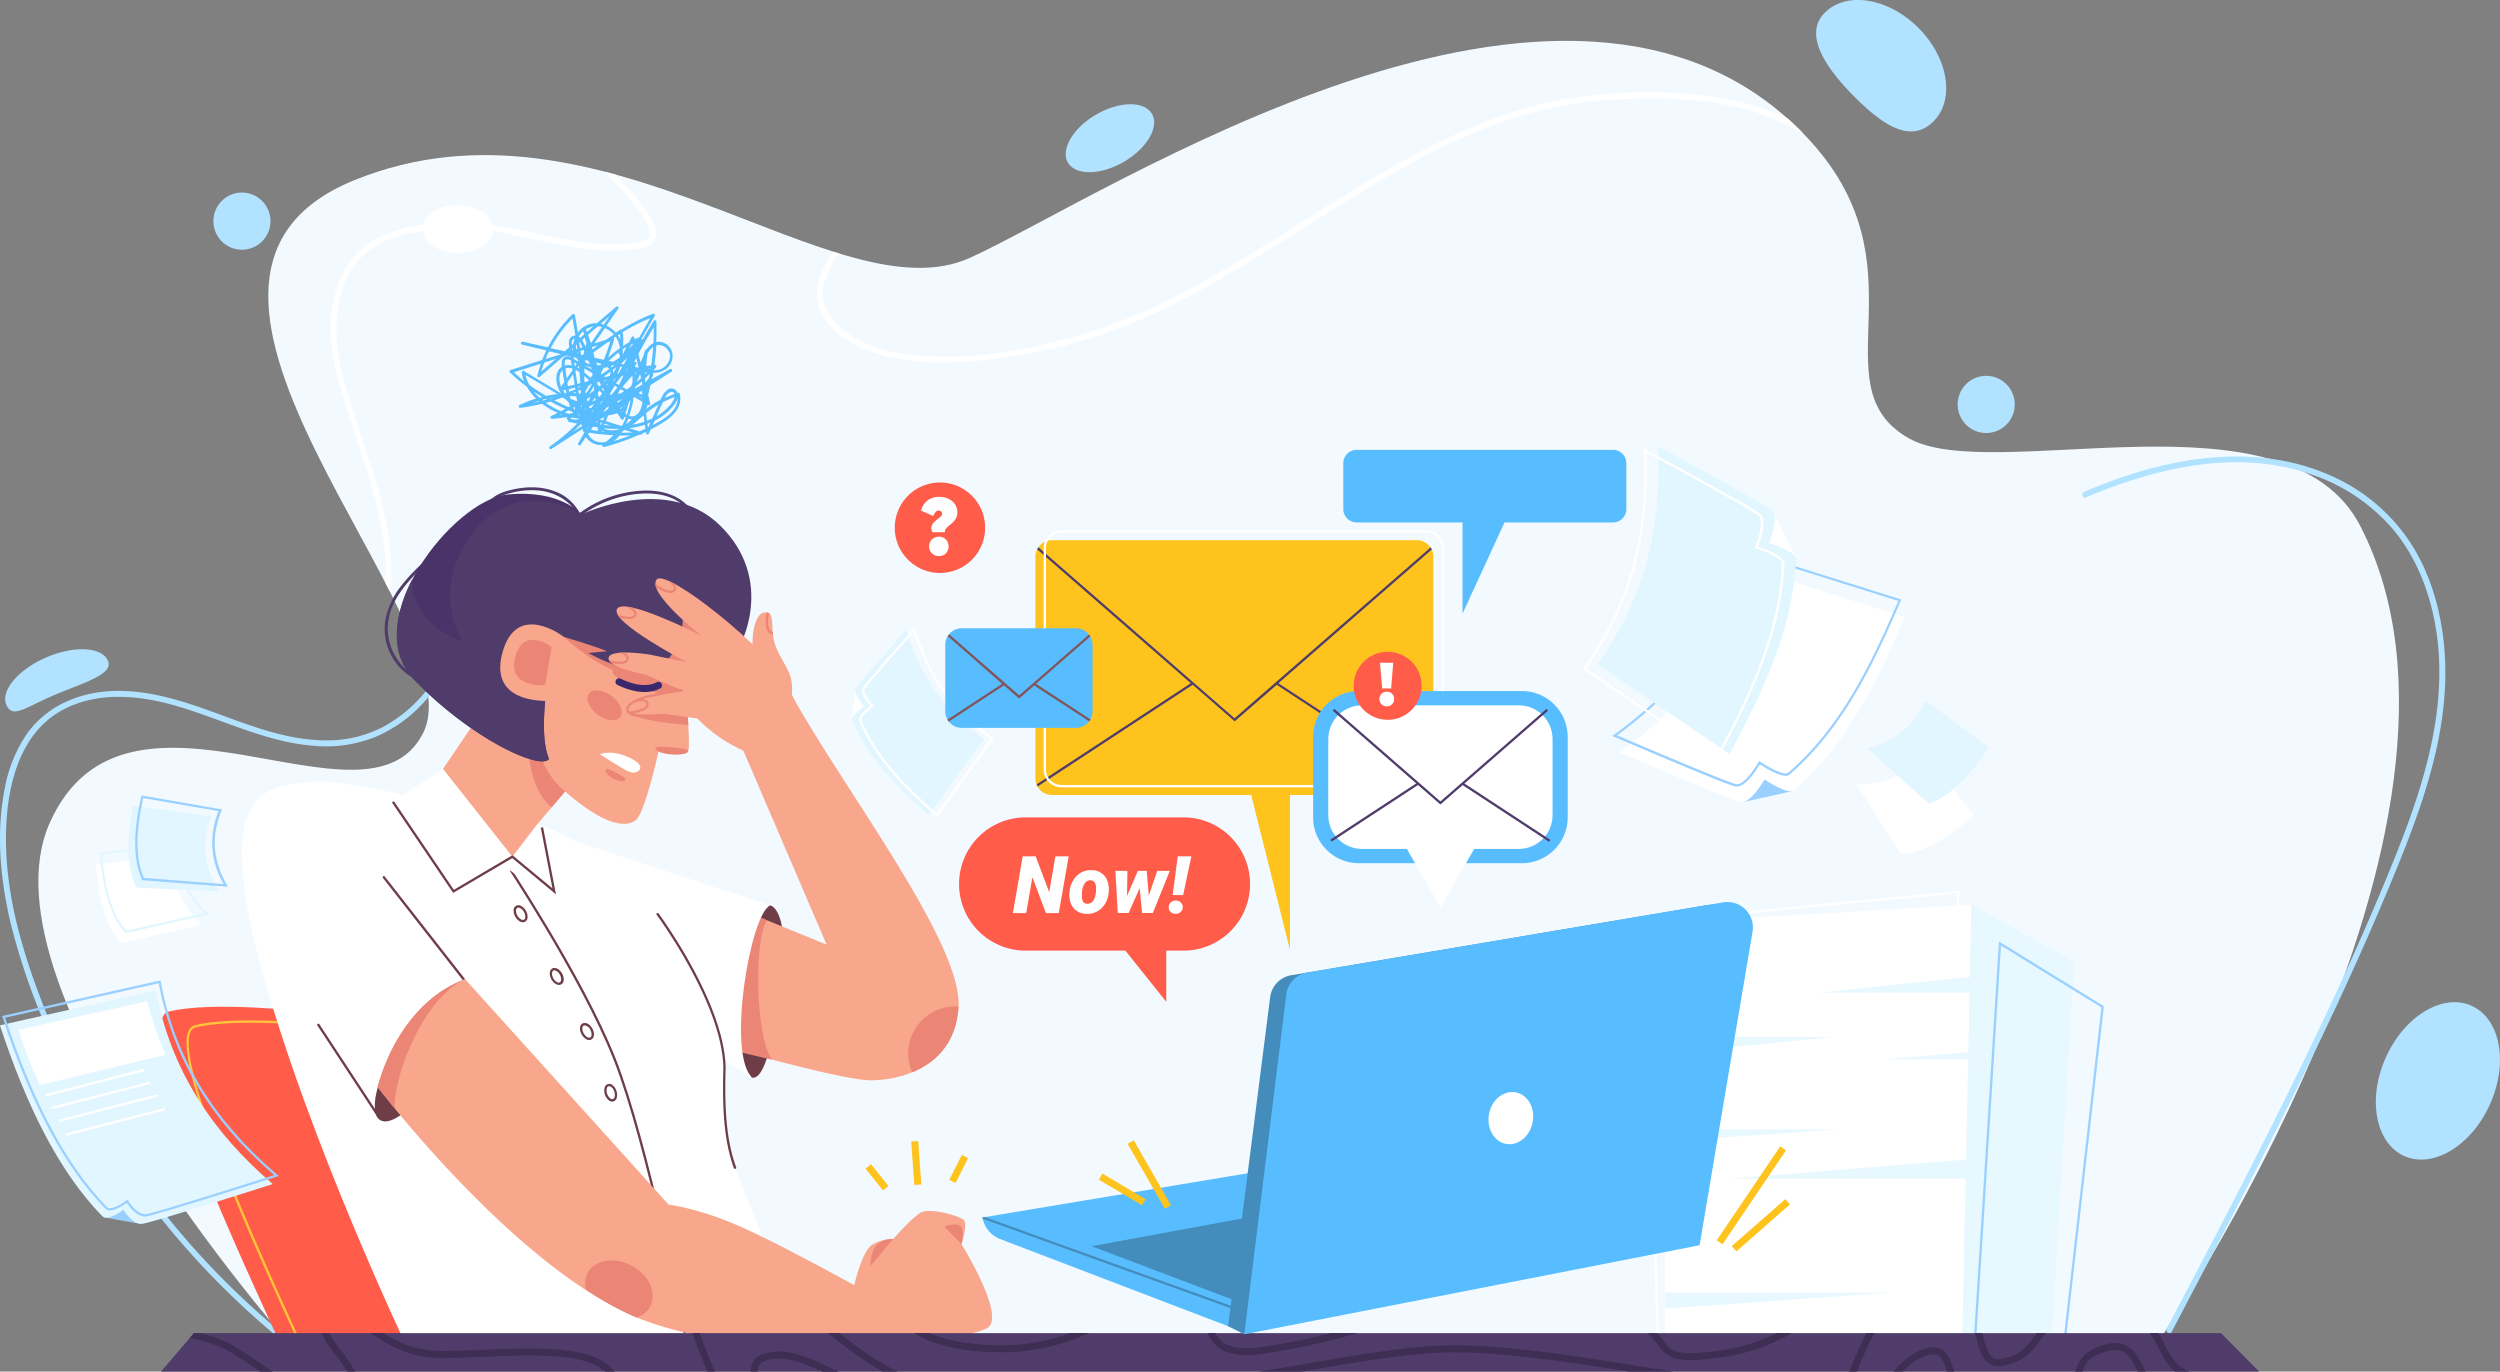<svg width="658" height="361" fill="none" xmlns="http://www.w3.org/2000/svg"><rect width="100%" height="100%" fill="#808080" stroke="none"/><g clip-path="url(#a)"><path d="M80.245 358.388S-7.08 261.523 13.136 216.482c20.216-45.041 83.389 5.593 98.193-23.471C126.134 163.947 27.959 73.93 93.27 47.422c65.312-26.507 126.678 36.494 162.076 20.416 35.398-16.078 157.144-97.16 219.653-32.304 32.909 34.15 2.922 65.771 27.304 79.772 21.94 12.617 99.65-14.213 118.925 23.139 40.745 78.96-53.945 215.864-53.945 215.864l-487.038 4.079Z" fill="#F3FAFF"/><path d="M571.652 350.413c10.472-19.927 20.944-39.863 30.946-59.993 9.901-19.982 19.359-40.195 27.812-60.823 7.881-19.161 15.081-39.688 12.767-60.722-.996-9.119-3.687-18.173-8.684-25.926a48.128 48.128 0 0 0-20.28-17.417c-18.501-8.592-39.426-5.879-58.075.923a166.134 166.134 0 0 0-7.54 2.972c-.922.388-.507 1.846.405 1.496 18.437-7.781 39.316-12.784 58.896-6.203a48.652 48.652 0 0 1 22.271 14.989c5.798 7.079 9.218 15.875 10.804 24.837 3.604 20.379-2.544 40.731-10.002 59.522-8.103 20.398-17.358 40.352-27.01 60.058-9.651 19.705-19.791 39.134-29.987 58.553a1662.64 1662.64 0 0 0-3.687 7.024c-.461.923.922 1.661 1.337.784l.027-.074Z" fill="#B1E2FF"/><path d="M438.209 242.851v108.033h78.254l2.424-112.759-80.678 4.726Z" fill="#fff"/><path d="M436.024 354.281v-.332l-2.682-111.615h.285l82.08-7.9v.36l-3.605 111.882h-.267l-75.811 7.605Zm-2.065-111.384 2.673 110.701 74.853-7.467 3.577-110.996-81.103 7.762Z" fill="#fff"/><path d="m540.117 350.801 5.761-97.705-26.991-14.971-2.314 112.759 23.544-.083Z" fill="#E8F8FF"/><path d="m523.45 256.594-44.902 4.698h46.184l-1.282-4.698ZM438.209 277.342l44.312-4.411h-44.312v4.411ZM438.209 300.453l45.354-3.212h-45.354v3.212ZM438.209 344.433l59.255-4.2h-59.255v4.2ZM523.625 276.419l-27.627 2.409h28.411l-.784-2.409ZM518.38 305.114l-63.117 5.15h64.915l-1.798-5.15Z" fill="#E8F8FF"/><path d="m543.417 355.499-.608-.073 10.278-90.267-26.41-16.281-6.647 105.274-.617-.037 6.71-106.307 27.618 17.028-.018.194-10.306 90.469Z" fill="#9AD0FF"/><path d="m225.073 181.806-.802 7.559 5.854-2.262-5.052-5.297Z" fill="#fff"/><path d="M238.504 165.746s-12.546 14.131-13.302 15.487c-.756 1.357 2.176 4.615 2.176 4.615s-3.522 2.695-3.07 3.803c3.789 9.174 10.518 16.456 20.16 24.966l14.565-20.222c-10.435-6.959-16.851-16.816-20.529-28.649Z" fill="#E2F6FF"/><path d="m246.635 215.051-.258-.231c-9.329-8.232-16.344-15.69-20.234-25.077-.471-1.126 1.843-3.119 2.903-3.959-.728-.849-2.765-3.415-2-4.735.765-1.32 12.832-14.961 13.348-15.534l.36-.406.165.517c3.927 12.636 10.611 21.958 20.428 28.483l.267.185-14.979 20.757Zm-6.14-48.714c-4.424 4.975-12.343 14.001-12.905 15.017-.48.849 1.06 3.064 2.138 4.264l.231.249-.267.203c-1.604 1.228-3.199 2.889-2.969 3.433 3.807 9.23 10.675 16.54 19.82 24.634l14.205-19.687c-9.67-6.543-16.298-15.745-20.253-28.141v.028Z" fill="#fff"/><path d="M372.907 142.174h-96.036a4.363 4.363 0 0 0-4.361 4.365v58.332a4.364 4.364 0 0 0 4.361 4.366h96.036a4.363 4.363 0 0 0 4.36-4.366v-58.332a4.362 4.362 0 0 0-4.36-4.365Z" fill="#FEC31C"/><path d="m377.027 206.421-40.56-26.591 40.394-35.22a3.923 3.923 0 0 0-.313-.545l-51.622 44.986-51.623-45.004a3.912 3.912 0 0 0-.322.535l40.44 35.239-40.56 26.6c.076.197.165.388.267.572l40.8-26.766 10.841 9.451.203.176 11.062-9.608 40.781 26.766c0-.203.083-.397.212-.591Z" fill="#503C6B"/><path d="M339.518 250.013v-53.541h-13.403l13.403 53.541Z" fill="#FEC31C"/><path d="M375.396 207.224H279.36a4.69 4.69 0 0 1-4.674-4.679v-58.332a4.673 4.673 0 0 1 4.674-4.67h96.036a4.673 4.673 0 0 1 4.673 4.67v58.332a4.69 4.69 0 0 1-1.371 3.306 4.68 4.68 0 0 1-3.302 1.373Zm-96.036-67.063a4.057 4.057 0 0 0-4.056 4.052v58.332a4.066 4.066 0 0 0 4.056 4.061h96.036a4.054 4.054 0 0 0 4.056-4.061v-58.332a4.062 4.062 0 0 0-4.056-4.052H279.36Z" fill="#fff"/><path d="M80.015 355.472a212.597 212.597 0 0 1-44.34-46.278c-12.63-18.007-23.018-38.082-29.36-59.162-3.55-11.74-5.587-24.071-4.407-36.346 1.014-10.43 4.748-21.478 14.473-26.767 9.725-5.288 21.276-3.821 31.407-.71 11.624 3.562 22.76 9.229 35.029 10.106a34.987 34.987 0 0 0 15.819-2.279 36.212 36.212 0 0 0 11.181-7.384 46.854 46.854 0 0 0 13.118-24.505c.448-2.272.731-4.573.848-6.885.055-.997-1.484-.988-1.54 0a46.263 46.263 0 0 1-10.25 26.766 37.093 37.093 0 0 1-10.675 9.026 31.562 31.562 0 0 1-14.75 3.812c-12.6.213-24.197-5.482-35.867-9.349-10.214-3.388-21.525-5.538-31.877-1.422a25.9 25.9 0 0 0-11.57 8.805 37.083 37.083 0 0 0-6 14.611c-2.323 11.666-1.19 23.849 1.511 35.313a174.724 174.724 0 0 0 11.864 33.005 219.915 219.915 0 0 0 15.828 28.418 215.58 215.58 0 0 0 42.791 47.81 229.966 229.966 0 0 0 5.983 4.744c.784.609 1.558-.739.774-1.329h.01Z" fill="#B1E2FF"/><path d="M226.769 91.568c5.716 2.593 12.076 3.516 18.308 3.747 6.832.17 13.664-.3 20.409-1.403a139.322 139.322 0 0 0 34.292-9.617c16.842-7.264 32.264-17.334 47.76-27.07 15.256-9.6 30.817-19.19 47.935-25.16a102.644 102.644 0 0 1 26.18-5.631c10.389-.766 20.981-.858 31.268.923a62.732 62.732 0 0 1 21.737 7.808 81.804 81.804 0 0 0-4.176-4.005c-8.665-4.052-18.188-5.917-27.655-6.535a131.528 131.528 0 0 0-29.692 1.255c-17.717 2.917-34.107 10.762-49.52 19.715-16.022 9.322-31.213 19.936-47.428 28.843-12.261 6.783-24.991 12.321-38.671 15.57-12.97 3.055-27.019 5.206-40.302 3.018-5.808-.923-11.772-2.889-16.16-6.978-2.95-2.769-5.052-6.165-4.379-10.31a21.884 21.884 0 0 1 4.213-9.026c-.516-.147-1.032-.314-1.549-.47a29.709 29.709 0 0 0-2.968 5.242c-1.336 3.12-1.926 6.645-.636 9.885 1.881 4.698 6.527 8.159 11.034 10.199Z" fill="#fff"/><path d="M120.059 138.131c-3.743 6.267-10.067 10.301-14.436 16.051a20.16 20.16 0 0 0-4.222 9.183 14.925 14.925 0 0 0 8.785 15.829c.452.194.82-.48.369-.683a14.308 14.308 0 0 1-6.715-6.169 14.328 14.328 0 0 1-1.628-8.977c1.051-6.811 6.499-11.721 11.21-16.253a42.894 42.894 0 0 0 7.319-8.593c.249-.434-.433-.794-.682-.369v-.019Z" fill="#503C6B"/><path d="M102.544 155.566c.166-1.062.295-2.142.36-3.222.589-9.321-1.927-18.736-4.61-27.587-2.682-8.851-6.065-17.767-8.296-26.868a44.191 44.191 0 0 1-1.447-11.878c.184-6.34 1.65-13.134 6.13-17.896 4.305-4.615 10.536-6.461 16.593-7.32a60.343 60.343 0 0 1 9.568-.756c3.352.07 6.693.4 9.993.987 6.794 1.145 13.459 2.917 20.28 3.997a64.66 64.66 0 0 0 9.983.923 32.025 32.025 0 0 0 8.49-.923c1.614-.443 2.996-1.486 3.135-3.25.138-1.762-.922-3.627-1.844-5.094a52.223 52.223 0 0 0-5.144-6.59c-1.244-1.403-2.516-2.769-3.798-4.153-.922-.259-1.843-.508-2.765-.739 2.645 2.77 5.254 5.538 7.669 8.556a25.661 25.661 0 0 1 3.863 5.806c.269.627.431 1.294.479 1.975.005.086.005.172 0 .258a2.143 2.143 0 0 1-.12.416l-.166.304c-.059.072-.124.14-.193.203-.203.212 0 .065-.267.212a5.115 5.115 0 0 1-.489.277 3.142 3.142 0 0 1-.442.166 9.62 9.62 0 0 1-.692.185 37.14 37.14 0 0 1-9.799.702c-6.794-.314-13.468-1.902-20.105-3.314-6.637-1.412-13.164-2.704-19.865-2.51-3.142.11-6.272.443-9.366.996a37.887 37.887 0 0 0-8.757 2.51 21.908 21.908 0 0 0-7.43 5.197 22.555 22.555 0 0 0-4.61 7.965 37.415 37.415 0 0 0-1.585 16.365 73.006 73.006 0 0 0 2.6 11.62c1.327 4.504 2.82 8.962 4.286 13.429 2.977 9.128 6.047 18.459 7.034 28.04.307 2.808.347 5.638.119 8.454.36.905.793 1.735 1.208 2.557Z" fill="#fff"/><path d="M153.493 137.263a12.103 12.103 0 0 0-7.614-7.993c-3.991-1.495-8.564-1.19-12.601 0-2.157.646-4.397 1.8-5.245 4.034-.176.452.507.821.682.36.922-2.511 3.733-3.452 6.139-4.015a20.898 20.898 0 0 1 7.568-.471c4.609.637 9.108 3.563 10.334 8.307.12.48.857.249.737-.231v.009Z" fill="#503C6B"/><path d="M205.484 260.876c1.945-11.906.6-22.04-3.023-22.64-3.623-.6-8.14 8.583-10.094 20.49-1.954 11.906 1.005 19.825 5.531 24.92 3.613.627 5.632-10.854 7.586-22.77Z" fill="#6F3D47"/><path d="m129.277 183.67-18.252 26.914s28.89 44.533 42.754 41.533c13.864-2.999-12.15-35.423-12.15-35.423l9.606-11.297s-8.84-25.419-21.958-21.727ZM198.128 277.536s24.567 6.811 30.992 6.811c6.425 0 22.041-2.519 23.166-19.327 1.124-16.807-30.808-58.146-43.889-82.097.563-5.751-1.843-7.384-3.954-12.101-2.111-4.716-.102-9.663-2.867-9.663-4.803-.129-4.148 15.69-1.328 15.893 0 0-9.651 8.658-6.452 16.18l23.755 55.378-17.321-7.061c-6.536 8.141-3.512 20.047-2.102 35.987Z" fill="#F9A78C"/><path d="M203.198 278.902c-4.434-6.119-4.747-31.99-1.29-36.688l-1.724-.701c-2.36.517-3.687 3.322-3.687 3.322l-11.366 28.695c2.11 2.077 9.255 3.231 18.067 5.372ZM145.169 212.503l6.066-7.134c-7.919-6.461-10.684-24.053-10.684-24.053s-5.549 22.512 4.618 31.187Z" fill="#EB8677"/><path d="M73.82 353.958c0-1.062-40.79-84.756-29.499-87.682 11.293-2.926 36.56 0 36.56 0l39.436 85.541-46.497 2.141Z" fill="#FF5C4A"/><path d="M80.844 358.111a.297.297 0 0 1-.212-.083.33.33 0 0 1-.101-.194c-.083-.313-1.235-2.842-2.83-6.322-8.887-19.382-32.485-70.948-28.07-80.206a2.532 2.532 0 0 1 1.669-1.458c11.246-2.87 36.421 0 36.67 0a.295.295 0 0 1 .249.175l39.436 85.541a.342.342 0 0 1 0 .295.35.35 0 0 1-.108.102.355.355 0 0 1-.141.046l-46.553 2.104h-.009Zm-14.989-88.918c-5.392 0-10.674.314-14.408 1.264a1.848 1.848 0 0 0-1.254 1.126c-4.295 8.999 20.069 62.19 28.07 79.671 1.927 4.218 2.59 5.676 2.766 6.23l45.833-2.077-39.132-84.978c-1.456-.147-11.854-1.246-21.875-1.246v.01Z" fill="#FFC439"/><path d="m149.539 220.792 53.171 17.536c-5.236 2.123-11.514 39.245-4.683 45.401l-36.283-23.194-12.205-39.743Z" fill="#fff"/><path d="M107.854 356.173s-26.964-56.301-39.4-102.625c-12.435-46.324 2.158-46.61 12.584-47.653 10.426-1.043 29.978 4.698 29.978 4.698l25.765 16.401 5.226-9.802s19.967 5.104 36.873 31.769c16.907 26.664 10.887 38.146 12.187 49.369 1.3 11.224 23.719 57.843 23.719 57.843H107.854Z" fill="#fff"/><path d="M141.454 179.378s-4.452 18.709 6.813 28.557c11.264 9.848 16.473 9.728 18.971 8.021 2.498-1.708 6.065-18.081 6.065-18.081s6.592 1.596 7.836-.25c.756-1.107-1.014-20.896-1.014-20.896l3.051-13.595s3.522-13.088-17.883-14.869c-21.405-1.781-23.839 31.113-23.839 31.113Z" fill="#F9A78C"/><path d="M181.167 190.768c-.332-6.101-1.042-14.038-1.042-14.038l1.327-5.898c-4.166-2.344-17.514-9.571-18.731-6.904-1.466 3.157 14.187 11.74 14.187 11.74s-15.247-1.975-15.671 1.006c-.424 2.981 16.593 6.987 16.593 6.987s-11.855 1.394-11.984 3.646c-.129 2.252 14.288 3.489 15.321 3.461ZM186.071 170.573l-3.033-6.821c-5.531-3.913-10.205-6.636-10.97-5.436-1.696 2.649 9.421 10.965 14.003 12.257Z" fill="#EB8677"/><path d="M116.275 280.838c5.8-9.623 7.955-18.964 4.812-20.863-3.143-1.899-10.393 4.363-16.193 13.986-5.8 9.624-7.955 18.964-4.812 20.863 3.143 1.899 10.393-4.363 16.193-13.986Z" fill="#6F3D47"/><path d="M153.023 135.39c-5.743 25.326-12.85 54.252-8.517 64.386-2.296 3.102-20.76-5.537-35.537-20.914-14.777-15.377 10.269-47.173 24.438-48.677 14.168-1.505 19.616 5.205 19.616 5.205Z" fill="#4A3368"/><path d="M148.304 167.565s15.855 14.98 24.723 9.23c8.868-5.751 6.388-12.682 6.388-12.682l-26.88-5.538-4.231 8.99Z" fill="#EB8677"/><path d="M140.468 184.529c-3.116 2.584-34.283-18.238-16.593-43.573 12.777-16.697 29.093-5.538 29.093-5.538s22.548-10.863 36.596 2.926c14.049 13.789 6.942 31.593 1.328 37.278-5.614 5.686-9.901 4.864-9.901 4.864s6.177-6.46 4.02-12.118-5.319-6.092-5.319-6.092.617 7.781-5.356 12.636c-5.974 4.855-19.451-3.037-19.451-3.037l4.858-.471c-3.115-1.347-11.476-3.811-11.476-3.811s-7.836 8.168-7.799 16.936Z" fill="#503C6B"/><path d="M118.381 167.352c-7.753-3.987-9.854-9.765-9.928-14.767-4.757 9.23-6.093 19.382.498 26.258 14.749 15.405 33.241 23.997 35.536 20.915-2.332-5.446-1.355-16.327.922-29.148a39.2 39.2 0 0 1-27.028-3.258Z" fill="#503C6B"/><path d="M162.537 180.265h-.065a.933.933 0 0 1-.44-.553.93.93 0 0 1 .311-.98.91.91 0 0 1 .679-.2c.121.013.238.05.344.108.065 0 5.531 3.009 9.513.923a.923.923 0 0 1 .707-.066.93.93 0 0 1 .16 1.709c-4.646 2.409-10.527-.572-11.209-.941Z" fill="#3B276B"/><path d="M166.62 203.358c-1.475-.065-4.673-2.308-8.729-4.855 0 0 2.995-1.375 7.807.923s2.388 4.006.922 3.932Z" fill="#fff"/><path d="M163.255 188.724c1.021-1.361.007-3.849-2.265-5.557-2.272-1.708-4.941-1.989-5.962-.627-1.021 1.361-.007 3.849 2.265 5.557 2.272 1.708 4.941 1.989 5.962.627ZM164.565 205.332c-.295.563-1.687.397-3.107-.36-1.42-.757-2.323-1.846-2.028-2.381.295-.535 1.42.101 2.839.858 1.42.757 2.6 1.329 2.296 1.883Z" fill="#EB8677"/><path d="M179.959 350.94c-.101-.498-9.928-50.505-18.483-72.074-8.554-21.57-28.659-51.751-28.862-52.056l.507-.341c.203.304 20.345 30.532 28.927 52.166 8.582 21.634 18.436 71.687 18.519 72.185l-.608.12Z" fill="#6F3D47"/><path d="M181.139 197.718c-.055.656-2.037 1.034-4.425.84-2.387-.194-4.277-.923-4.222-1.56.056-.636 1.761-.517 4.148-.323 2.388.194 4.545.379 4.499 1.043Z" fill="#EB8677"/><path d="M99.4 286.12s36.818 48.474 69.423 61.119c32.605 12.644 87.058 5.685 91.335 2.095 4.277-3.59-7.089-21.884-7.089-21.884s1.696-5.205.618-6.331c-1.079-1.126-8.979-3.286-11.311-1.985-2.332 1.302-7.273 6.96-7.273 6.96a10.651 10.651 0 0 0-5.476 1.476c-2.765 1.634-4.793 10.688-4.793 10.688s-20.447-11.334-30.965-15.856c-10.518-4.523-17.883-5.335-17.883-5.335L122.4 257.711c-13.624 5.095-20.557 18.958-23 28.409Z" fill="#F9A78C"/><path d="M171.128 343.888c1.844-3.461-.286-8.307-4.821-10.734-4.536-2.428-9.735-1.643-11.606 1.846a6.024 6.024 0 0 0-.461 4.411 80.14 80.14 0 0 0 13.311 7.384 6.043 6.043 0 0 0 3.577-2.907Z" fill="#EB8677"/><path d="M99.714 294.297a.304.304 0 0 1-.258-.139l-15.93-24.264a.308.308 0 0 1 .006-.342.312.312 0 0 1 .51 0l15.93 24.265a.313.313 0 0 1-.258.48ZM193.436 307.652a.298.298 0 0 1-.286-.203c-2.691-7.494-3.051-16.004-2.765-26.489-.36-16.881-17.33-39.891-17.515-40.121a.316.316 0 0 1 .156-.531.318.318 0 0 1 .342.162c.175.23 17.266 23.397 17.625 40.49-.285 10.43.074 18.884 2.766 26.277a.309.309 0 0 1-.194.397l-.129.018Z" fill="#6F3D47"/><path d="M99.4 286.12s1.623 2.132 4.471 5.612c-.46-6.757 6.269-27.496 18.013-33.818-13.247 5.252-20.068 18.884-22.483 28.206ZM253.069 327.45l-4.609-4.67s3.457-1.126 4.462 0c1.004 1.126.147 4.67.147 4.67Z" fill="#EB8677"/><path d="M120.51 66.574c5.153 0 9.329-2.819 9.329-6.295s-4.176-6.295-9.329-6.295c-5.152 0-9.328 2.819-9.328 6.295s4.176 6.295 9.328 6.295Z" fill="#fff"/><path d="M655.357 290.665c4.904-10.915 2.745-22.527-4.823-25.936-7.569-3.408-17.679 2.677-22.583 13.592-4.904 10.915-2.744 22.527 4.824 25.936 7.568 3.408 17.678-2.677 22.582-13.592ZM528.081 111.765a7.529 7.529 0 0 0 0-10.638 7.507 7.507 0 0 0-10.625 0 7.53 7.53 0 0 0 0 10.638 7.506 7.506 0 0 0 10.625 0ZM68.99 63.524a7.529 7.529 0 0 0 0-10.638 7.506 7.506 0 0 0-10.625 0 7.529 7.529 0 0 0 0 10.638 7.506 7.506 0 0 0 10.625 0ZM28.42 173.933c1.595 3.692-7.117 5.972-14.51 9.165-7.393 3.194-10.638 6.11-12.232 2.418-1.595-3.691 3.097-9.285 10.48-12.478 7.385-3.194 14.667-2.797 16.262.895ZM303.198 29.987c1.991 3.443-1.355 9.1-7.458 12.636-6.102 3.535-12.684 3.6-14.666.157-1.982-3.443 1.355-9.11 7.467-12.645s12.675-3.6 14.657-.148ZM504.885 7.291c7.909 7.883 9.725 18.903 4.046 24.616-5.678 5.713-12.712 1.67-20.621-6.22-7.909-7.892-13.707-16.614-8.029-22.337 5.678-5.722 16.685-3.94 24.604 3.941Z" fill="#B1E2FF"/><path d="m235.066 326.093-5.946 7.098s-.055-4.181 1.844-5.713a6.351 6.351 0 0 1 4.102-1.385Z" fill="#EB8677"/><path d="M151.594 136.82a29.878 29.878 0 0 1 13.625-6.46c5.393-1.006 12.076-.757 15.773 3.922.304.388.921 0 .654-.406-2.959-3.747-7.762-4.919-12.343-4.744a30.276 30.276 0 0 0-18.271 7.116c-.378.314.185.849.562.526v.046Z" fill="#503C6B"/><path d="m122.409 257.702-21.1-26.96a.324.324 0 0 0-.211-.16.323.323 0 0 0-.258.059.313.313 0 0 0-.02.479l20.981 26.84.608-.258Z" fill="#6F3D47"/><path d="M594.606 360.999H42.367l8.675-10.115h533.534l10.03 10.115Z" fill="#503C6B"/><path d="M332.014 356.375a182.231 182.231 0 0 0 25.24-5.491h-7.107a165.285 165.285 0 0 1-18.372 3.692c-7.716 1.015-10.362-.923-11.855-3.692h-2.074c1.622 3.535 4.452 6.774 14.168 5.491ZM263.052 355.923a56.613 56.613 0 0 0 23.599-5.039h-5.033a51.29 51.29 0 0 1-18.547 3.184c-8.886-.102-14.694-1.569-18.437-3.184h-4.01c3.586 2.289 10.288 4.901 22.428 5.039ZM569.837 354.05c-.535-1.043-1.079-2.114-1.743-3.166h-2.249a27.699 27.699 0 0 1 2.342 4.005c1.115 2.188 2.249 4.421 4.332 6.11h3.687c-3.53-1.393-4.885-4.024-6.369-6.949ZM553.87 353.93c-5.669 1.625-6.655 4.255-7.614 6.793l-.11.277h1.981c.858-2.224 1.734-3.996 6.25-5.288 4.517-1.292 6.195.849 8.297 5.288h2.037c-2.166-4.734-4.498-8.879-10.841-7.07ZM536.088 350.884l-.11.147c-1.77 2.409-3.439 4.689-6.213 5.778-2.48.969-4.038 1.163-5.052.619-1.346-.72-2.102-2.945-2.959-6.544h-1.908c1.041 4.476 1.936 7.079 3.991 8.177 1.558.831 3.531.674 6.601-.526 3.281-1.283 5.189-3.886 7.033-6.405.304-.416.618-.84.922-1.246h-2.305ZM68.022 358.471c-2.766-1.846-5.329-3.627-7.486-4.781a34.046 34.046 0 0 0-7.697-2.769h-1.843l-1.07 1.255a36.648 36.648 0 0 1 9.735 3.166c2.074 1.117 4.609 2.843 7.319 4.679l1.466.997h3.346c-1.29-.867-2.554-1.726-3.77-2.547ZM507.927 354.687c-3.808.628-7.034 3.304-9.541 6.313h2.489c2.074-2.215 4.609-4.024 7.374-4.486 2.425-.396 3.153 1.173 4.185 4.486h1.936c-1.124-3.461-2.231-7.014-6.443-6.313ZM436.328 353.939c2.766 3.572 4.351 4.965 16.289 3.359a48.458 48.458 0 0 0 18.925-6.414h-3.908a49.106 49.106 0 0 1-15.257 4.615c-11.357 1.523-12.306.295-14.583-2.659-.442-.581-.922-1.227-1.567-1.919h-2.554a25.206 25.206 0 0 1 2.655 3.018ZM88.274 356.569a51.094 51.094 0 0 1 3.107 4.43h2.11a40.675 40.675 0 0 0-3.687-5.537 36.972 36.972 0 0 1-3.152-4.578h-2.065c1 2.034 2.238 3.943 3.687 5.685ZM116.703 357.437c3.365 0 6.979-.185 10.463-.323 13.164-.536 26.733-1.089 32.043 3.885h2.553a8.371 8.371 0 0 1-.562-.609c-5.402-6.304-19.995-5.713-34.108-5.131-3.475.138-7.07.286-10.407.323a27.933 27.933 0 0 1-15.754-4.698h-3.42c4.526 2.981 10.168 6.636 19.192 6.553ZM204.95 355.711c-3.291.083-5.356.803-6.453 2.27a5.02 5.02 0 0 0-.922 3.019h1.844a3.193 3.193 0 0 1 .571-1.846c.756-.979 2.416-1.486 5.07-1.551h.212c2.84 0 6.656 1.329 11.155 3.433h4.212c-6.48-3.304-11.762-5.417-15.689-5.325ZM433.028 359.819c-20.695-3.314-42.09-6.747-57.863-5.436-9.734.812-18.741 2.362-29.157 4.162-4.499.776-9.32 1.606-14.648 2.455h11.311l3.687-.627c10.38-1.791 19.358-3.332 28.991-4.135 14.528-1.218 34.053 1.68 53.337 4.762h11.772l-7.43-1.181ZM185.066 358.341c.378.923.737 1.846 1.069 2.658h1.982a132.797 132.797 0 0 0-1.336-3.359c-.922-2.151-1.844-4.495-2.554-6.756h-1.936c.765 2.519 1.816 5.095 2.775 7.457ZM491.269 350.884l-.138.249c-1.512 2.861-2.498 5.242-3.291 7.153-.433 1.034-.811 1.938-1.198 2.713h2.055c.277-.618.553-1.282.848-2.002.784-1.846 1.752-4.209 3.227-6.996.193-.379.405-.748.617-1.117h-2.12ZM219.662 352.241A106.943 106.943 0 0 0 232.208 361h3.973c-6.038-3.009-10.767-6.645-15.247-10.152h-3.023c.562.48 1.17.932 1.751 1.393Z" fill="#3E2E53"/><path d="m148.304 167.565-2.877 16.871s-16.934 1.597-13.246-12.45c3.687-14.048 16.123-4.421 16.123-4.421Z" fill="#F9A78C"/><path d="m145.188 170.287-1.706 10.042s-10.075.923-7.881-7.384c2.194-8.307 9.587-2.658 9.587-2.658Z" fill="#EB8677"/><path d="M212.417 201.206c-12.15-.212-21.977-5.011-28.909-12.1l-9.218-1.274s-9.136.997-9.384-1.227c-.249-2.224 6.683-3.563 8.444-4.024 1.76-.462 5.844-.979 5.844-.979l-9.32-4.07s-10.14-1.846-9.688-4.393c.452-2.548 10.868-.84 10.868-.84l9.753 2.003s-20.096-10.448-18.436-13.965c1.659-3.516 22.188 6.959 22.188 6.959s-14.132-11.075-11.809-14.675c2.323-3.599 29.969 18.81 34.514 27.643 4.544 8.833 5.153 20.942 5.153 20.942Z" fill="#F9A78C"/><path d="m323.266 349.066-60.057-22.954a7.381 7.381 0 0 1-4.609-5.676l113.744-18.949 64.482 25.53-113.56 22.049Z" fill="#57BDFF"/><path d="m287.306 328.004 44.598 16.899 106.24-20.167-48.359-15.607-102.479 18.875ZM326.207 344.498l-67.017-24.173-.627.111c0 .12.055.231.083.351l67.349 24.292.212-.581Z" fill="#438CBB"/><path d="m334.31 262.436-11.062 86.63 4.24 2.113 129.563-105.421a6.704 6.704 0 0 0-4.639-7.322 6.689 6.689 0 0 0-3.104-.21l-109.467 18.46a6.7 6.7 0 0 0-5.531 5.75Z" fill="#438CBB"/><path d="m338.559 261.726-11.062 89.454 119.838-23.435 13.966-82.697a6.722 6.722 0 0 0-1.966-5.733 6.704 6.704 0 0 0-5.778-1.808L344.09 255.966a6.706 6.706 0 0 0-5.531 5.76Z" fill="#57BDFF"/><path d="M403.52 294.279c-.193 3.793-2.977 6.876-6.213 6.885-3.235.009-5.687-3.055-5.531-6.848.157-3.794 2.978-6.877 6.214-6.895 3.235-.018 5.77 3.055 5.53 6.858Z" fill="#fff"/><path d="M311.504 215.134h-41.565a17.5 17.5 0 0 0-12.385 5.136 17.546 17.546 0 0 0-5.13 12.4c0 2.303.453 4.583 1.333 6.711a17.517 17.517 0 0 0 9.479 9.491 17.5 17.5 0 0 0 6.703 1.335h41.565c4.645 0 9.1-1.848 12.385-5.137a17.548 17.548 0 0 0 5.129-12.4 17.55 17.55 0 0 0-5.129-12.4 17.504 17.504 0 0 0-12.385-5.136Z" fill="#FF5C4A"/><path d="M424.538 118.398H357.07a3.515 3.515 0 0 0-3.513 3.517v12.082a3.515 3.515 0 0 0 3.513 3.516h67.468a3.514 3.514 0 0 0 3.512-3.516v-12.082a3.515 3.515 0 0 0-3.512-3.517Z" fill="#57BDFF"/><path d="M306.959 263.673v-16.771h-13.403l13.403 16.771Z" fill="#FF5C4A"/><path d="M278.677 240.322h-3.392l-3.558-9.432-1.632 9.432h-3.503l2.581-14.933h3.42l3.559 9.423 1.622-9.423h3.503l-2.6 14.933ZM287.278 229.016a4.604 4.604 0 0 1 2.572.747 4.19 4.19 0 0 1 1.595 2.012c.347.915.473 1.898.368 2.871v.23a6.54 6.54 0 0 1-1.843 4.117 5.313 5.313 0 0 1-3.973 1.532 4.617 4.617 0 0 1-2.554-.738 4.204 4.204 0 0 1-1.594-1.994 6.005 6.005 0 0 1-.369-2.852 6.844 6.844 0 0 1 1.843-4.347 5.3 5.3 0 0 1 3.955-1.578Zm-2.507 5.934v.6c-.102 1.523.368 2.298 1.392 2.326 1.327 0 2.092-1.034 2.304-3.221v-.923a2.47 2.47 0 0 0-.341-1.468 1.224 1.224 0 0 0-1.069-.572 1.752 1.752 0 0 0-1.53.766 5.004 5.004 0 0 0-.756 2.492ZM302.359 235.753l2.222-6.534h3.309l-4.452 11.075h-2.84l-.636-6.543-2.913 6.543h-2.857l-.618-11.075h3.162l-.101 6.608 2.839-6.608h2.341l.544 6.534ZM307.595 238.827a1.631 1.631 0 0 1 .516-1.274 1.836 1.836 0 0 1 1.346-.526c.483-.017.952.155 1.309.48a1.727 1.727 0 0 1 .535 1.246 1.717 1.717 0 0 1-.535 1.246 1.844 1.844 0 0 1-1.336.517 1.844 1.844 0 0 1-1.3-.48 1.577 1.577 0 0 1-.535-1.209Zm3.807-3.24h-2.765l1.346-10.198h3.586l-2.167 10.198Z" fill="#fff"/><path d="M400.552 181.88h-42.874c-6.664 0-12.067 5.409-12.067 12.082v21.154c0 6.672 5.403 12.082 12.067 12.082h42.874c6.664 0 12.067-5.41 12.067-12.082v-21.154c0-6.673-5.403-12.082-12.067-12.082ZM283.213 165.358h-30.07a4.354 4.354 0 0 0-4.351 4.357v17.508a4.354 4.354 0 0 0 4.351 4.357h30.07a4.354 4.354 0 0 0 4.351-4.357v-17.508a4.354 4.354 0 0 0-4.351-4.357Z" fill="#57BDFF"/><path d="M399.769 185.646h-41.298c-4.898 0-8.868 3.975-8.868 8.878v20.029c0 4.904 3.97 8.879 8.868 8.879h41.298c4.897 0 8.868-3.975 8.868-8.879v-20.029c0-4.903-3.971-8.878-8.868-8.878Z" fill="#fff"/><path d="m379.147 238.799 13.422-23.278h-26.843l13.421 23.278Z" fill="#fff"/><path d="m379.111 211.747-28.337-24.707.405-.462 27.932 24.348 27.931-24.348.405.462-28.336 24.707Z" fill="#503C6B"/><path d="m373.096 205.96-22.932 15.025.338.518 22.932-15.025-.338-.518ZM385.121 206.013l-.339.517 22.927 15.033.339-.517-22.927-15.033Z" fill="#503C6B"/><path d="m287.011 189.346-14.335-9.368 14.279-12.451a4.908 4.908 0 0 0-.35-.507l-18.353 15.985-18.437-16.068a6.216 6.216 0 0 0-.359.507l14.297 12.534-14.39 9.433c.1.181.214.354.341.517l14.538-9.535 3.991 3.48 3.964-3.452 14.491 9.442c.121-.163.229-.336.323-.517Z" fill="#81555E"/><path d="M365.228 189.457c4.938 0 8.942-4.008 8.942-8.952 0-4.945-4.004-8.953-8.942-8.953-4.939 0-8.942 4.008-8.942 8.953 0 4.944 4.003 8.952 8.942 8.952Z" fill="#FF5C4A"/><path d="M363.624 185.368a1.995 1.995 0 0 1 0-2.769 1.93 1.93 0 0 1 1.401-.544 1.849 1.849 0 0 1 1.364.544 2.023 2.023 0 0 1 0 2.769 1.847 1.847 0 0 1-1.364.545 1.917 1.917 0 0 1-1.401-.545Zm.175-4.171-.599-6.757h3.493l-.543 6.775-2.351-.018Z" fill="#fff"/><path d="M256.041 147.083c4.515-4.782 4.304-12.324-.473-16.844-4.776-4.521-12.308-4.309-16.823.473-4.515 4.782-4.304 12.324.473 16.845 4.776 4.52 12.308 4.308 16.823-.474Z" fill="#FF5C4A"/><path d="M245.132 138.935c0-.739.599-1.542 1.779-2.409a5.13 5.13 0 0 0 .839-.739.926.926 0 0 0 .203-.609.71.71 0 0 0-.258-.563.923.923 0 0 0-.645-.231 1.004 1.004 0 0 0-.775.342 4.334 4.334 0 0 0-.663 1.089l-3.172-1.412a4.67 4.67 0 0 1 1.715-2.704 4.994 4.994 0 0 1 3.042-.923 5.16 5.16 0 0 1 3.411 1.135 3.69 3.69 0 0 1 1.364 2.963 3.174 3.174 0 0 1-.387 1.596 5.935 5.935 0 0 1-1.318 1.477l-.433.369c-.756.609-1.144 1.089-1.144 1.458v.296h-3.272a2.926 2.926 0 0 1-.286-1.135Zm.138 6.7a2.642 2.642 0 0 1 0-3.645 2.548 2.548 0 0 1 1.844-.73 2.458 2.458 0 0 1 1.844.73 2.667 2.667 0 0 1 0 3.645 2.415 2.415 0 0 1-1.844.729 2.515 2.515 0 0 1-1.844-.729ZM103.411 211.036l13.182-8.657 18.261 23.093 6.775-8.806 7.91 8.039-4.112 12.562-11.117-8.122-14.952 5.464-15.947-23.573Z" fill="#fff"/><path d="m146.331 235.394-11.505-9.544-15.56 9.165-16.104-23.803.507-.351 15.781 23.333 15.432-9.101 10.518 8.723-3.07-15.977.608-.12 3.393 17.675Z" fill="#6F3D47"/><path d="M178.908 103.667a.373.373 0 0 0-.179-.233.372.372 0 0 0-.291-.035h-.157a1.664 1.664 0 0 0-.11-.295 1.687 1.687 0 0 0-1.193-.837 1.68 1.68 0 0 0-1.398.413 5.023 5.023 0 0 0-1.401 1.845l-.304.665a23.978 23.978 0 0 0-3.291 2.067c-.194.139-.387.305-.581.453.22-.363.37-.764.443-1.182l.11.065a.399.399 0 0 0 .424-.035.397.397 0 0 0 .148-.399c-.184-.757-.36-1.504-.544-2.252.083-.314.166-.618.24-.923.138-.535.258-1.08.378-1.615l5.531-3.553a.39.39 0 0 0 .143-.531.397.397 0 0 0-.387-.192.394.394 0 0 0-.144.049l-4.83 2.658c0-.102.046-.203.065-.305.253-.412.369-.893.332-1.375a5.081 5.081 0 0 0 3.456-1.061 4.203 4.203 0 0 0 1.448-4.67 3.83 3.83 0 0 0-3.918-2.428h-.185c.083-1.763.102-3.535.056-5.307a.398.398 0 0 0-.538-.348.394.394 0 0 0-.19.154 206.443 206.443 0 0 0-2.932 4.966.392.392 0 0 0-.332-.148l3.54-6.138c.157-.277-.111-.683-.433-.563a47.467 47.467 0 0 0-8.333 4.181.316.316 0 0 0-.323 0l-1.125.803a7.814 7.814 0 0 0-2.489-1.846l3.125-4.494c.268-.379-.285-.739-.599-.462l-5.061 4.338a5.673 5.673 0 0 0-3.89 1.283 6.792 6.792 0 0 0-1.088 1.144 136.455 136.455 0 0 0-.802-4.614.382.382 0 0 0-.275-.268.385.385 0 0 0-.37.101 33.225 33.225 0 0 0-6.453 8.667l-6.6-1.467c-.488-.102-.691.627-.203.747l6.389 1.541a34.992 34.992 0 0 0-1.097 2.511l-8.297 2.64a.39.39 0 0 0-.273.272.397.397 0 0 0-.001.2.402.402 0 0 0 .099.174 43.062 43.062 0 0 0 4.471 3.765 13.578 13.578 0 0 0 2.397 3.111 31.457 31.457 0 0 0-4.361 1.726c-.331.166-.193.766.194.72a50.728 50.728 0 0 0 5.761-1.08 19.937 19.937 0 0 0 4.075 2.381c-.562.295-1.134.582-1.706.858a.39.39 0 0 0 .194.72 36.414 36.414 0 0 0 4.139-.489l-.101.083a.388.388 0 0 0 0 .545c.079.081.165.155.258.221a.328.328 0 0 0 .014.292.336.336 0 0 0 .244.161l2.092.452a50.897 50.897 0 0 1-7.162 5.999c-.406.277 0 .923.387.665l8.213-5.27c0 .175.065.341.093.507a.36.36 0 0 0 .405.268.795.795 0 0 0 0 .138l-1.659 2.889a.385.385 0 0 0 .161.487.386.386 0 0 0 .503-.099l1.382-2.068a4.713 4.713 0 0 0 4.342 2.114.404.404 0 0 0 .47.526 62.372 62.372 0 0 0 9.219-3.221h.451a.416.416 0 0 0 .369-.332l.922-.434c0 .138 0 .277.064.415a.413.413 0 0 0 .124.183.4.4 0 0 0 .586-.091l.507-1.135.775-.397c3.3-1.781 7.918-4.467 6.867-8.971Zm-1.346.84a5.827 5.827 0 0 1-1.622 2.557 14.499 14.499 0 0 1-3.162 2.51 224.556 224.556 0 0 1 1.678-3.692 23.958 23.958 0 0 1 3.106-1.375Zm-1.76-.923c.543-.517 1.493-.729 1.733.129-.867.305-1.724.646-2.554 1.034.204-.441.482-.843.821-1.191v.028Zm-2.499 2.898c-.165.388-.341.775-.516 1.163-.368.84-.746 1.671-1.124 2.511-.443.212-.922.406-1.374.581a68.736 68.736 0 0 1-.221-2.012 27.46 27.46 0 0 1 3.235-2.243Zm-2.71 5.972h-.055c-.046-.323-.101-.637-.148-.923l.332-.12.47-.203c-.184.415-.368.821-.562 1.237l-.037.009Zm-25.811-7.67c.323-.065.645-.129.968-.175l-.793.258-.175-.083Zm-.866.369-.996.277a2.046 2.046 0 0 1-.23-.185l.921-.24.305.148Zm3.327-5.4a3.044 3.044 0 0 1 .802-2.307c0 .296.083.591.129.923.093.73.212 1.459.342 2.188l-.83 1.2a5.89 5.89 0 0 1-.461-2.003h.018Zm1.411-4.051a2.381 2.381 0 0 1 0-.572c.074-.379.11-.406.498-.508a1.472 1.472 0 0 1 1.133.258c.056.434.12.868.185 1.302a3.979 3.979 0 0 0-1.401-.074l-.406.092a4.61 4.61 0 0 1-.028-.498h.019Zm1.843-5.64a.928.928 0 0 1 .729-.922c-.17.443-.291.905-.36 1.375l-.332.286a6.282 6.282 0 0 1-.046-.738h.009Zm6.85-4.171c.37.032.737.097 1.097.194l-2.923 4.245a38.047 38.047 0 0 0-.765-2.196l2.591-2.243Zm-6.453 21.357.193-.111.295.213c0 .101-.073.203-.11.304a.426.426 0 0 0 0 .24l-.111-.046a10.953 10.953 0 0 0-.258-.6h-.009Zm-1.558-6.562 1.493-2.17c.139.924.277 1.847.424 2.705l-1.742.425c-.092-.323-.175-.637-.175-.96Zm-.572 1.144-.267.065.221-.314a.75.75 0 0 0 .019.249h.027Zm2.526-5.436c-.046-.332-.083-.664-.129-1.006l.636.37-.47.682-.037-.046Zm.323-5.538.184-.157.139 1.117-.286.093a4.47 4.47 0 0 1-.065-1.053h.028Zm.415 1.745c0 .184.046.378.064.572l-.092-.157-.138-.341.166-.074Zm14.509-2.15.046.156c-.332.397-.663.794-1.014 1.181l.553-1.107.415-.23Zm4.314 8.943a6.633 6.633 0 0 1-1.06 1.273v-1.07c.406-.388.802-.775 1.189-1.172l-.129.969Zm-10.223-9.535a52.938 52.938 0 0 1-1.705 4.837l-2.443-.535c-.092-.468-.193-.93-.304-1.385l3.752-2.695.7-.222Zm4.49 7.024c-.102.194-.212.388-.314.591h-.138c.147-.212.304-.425.442-.646l.01.055Zm3.945 8.002-1.115-.646c.413.12.794.332 1.115.619v.027Zm-5.337 7.181h-.295a180.753 180.753 0 0 1-3.983-1.237c.203-.498.415-.987.627-1.486a12.77 12.77 0 0 0 2.406-.59c.332.517.682 1.024.996 1.541a.396.396 0 0 0 .71-.092l.166-.536c.117.08.24.151.368.213-.288.748-.62 1.479-.995 2.187Zm1.668-1.846c.299.095.609.15.922.166l-.507.416-1.079.923c.277-.517.461-1.025.664-1.542v.037Zm-7.457.176v-.139c.387-.129.755-.286 1.133-.443l-.35.831-.783-.249Zm.488.922c-.074.176-.147.351-.212.527h-.175c0-.213 0-.425-.046-.646l.433.119Zm1.918-14.204c-.683.498-1.365.988-2.065 1.45 0-.093-.093-.195-.129-.287.23-.48.47-.923.691-1.43a9.347 9.347 0 0 0 1.005-.231c.188.142.356.31.498.498Zm6.102 3.627c-.083.24-.166.48-.258.711l-.148.277-1.069.784-1.134-.664a89.996 89.996 0 0 1 2.618-3c.019.628.019 1.255-.009 1.892Zm-4.803-.507c-.064.074-.129.157-.202.23h-.065c.157-.267.313-.535.452-.803.083 0 .166-.101.249-.138l-.434.711Zm-3.954.184.498.923c-.139.12-.277.259-.406.388-.148-.148-.277-.305-.415-.443l-.157-.157v-.545l.48-.166Zm.083 2.391.691.738-.581.822-.433-.093c0-.332-.064-.655-.101-.978.138-.166.285-.332.424-.489Zm.175 3.599.47-.867.212-.065-.498.858-.184.074Zm-1.484-1.56.276.056v.424c-.301.117-.608.247-.922.388.255-.257.473-.549.646-.868Zm-.24 3.074-.277.498h-.202l.341-.406.138-.092Zm1.586.526.11-.194h.055l-.165.231v-.037Zm3.373-1.523h-.064a.457.457 0 0 0 0-.074l.064.074Zm-1.548-5.648.387-.36-.295.544c-.028-.064-.065-.129-.092-.184Zm-.599 1.439-.129.176-.544-.582.295-.221c.119.212.249.415.378.627Zm-3.614 1.948c-.157.258-.313.517-.452.784a2.436 2.436 0 0 1-.35.194 14.956 14.956 0 0 1-.147-.609l.636-.424.313.055Zm-.277 2.252c.425-.203.849-.406 1.273-.591-.259.323-.507.656-.775.979l-.461.166c0-.12-.083-.231-.119-.351l.082-.203Zm4.407.425.756-.416c-.12.259-.231.526-.351.785l-1.244.803.839-1.172Zm-.341-2.889-.24.083c.046-.083.083-.166.129-.24a.94.94 0 0 1 .12.147l-.009.01Zm-5.402 1.089.083.304h-.065v-.314l-.018.01Zm5.826-1.846-.139-.166c0 .064.083.129.12.203l.019-.037Zm-3.263-2.123v.24a9.856 9.856 0 0 1-.074 1.015c-.406.286-.821.582-1.235.859.451-.693.921-1.403 1.309-2.123v.009Zm-2.508 5.049h.083l-.111.064.028-.064Zm.258.793c-.046.13-.092.259-.129.388h-.064v-.24l.193-.148Zm8.564-1.476-.378-.157 1.41-.776c-.212.24-.442.471-.663.693l-.369.24Zm.765-2.446-.811.129c.12-.268.24-.535.369-.803l.322-.397.922.535-.802.536Zm-2.627.498h-.065l-.212-.341c.406-.72.821-1.431 1.226-2.142l.738.425a25.833 25.833 0 0 1-1.687 2.086v-.028Zm-1.346-3.766-.286.222c-.055-.12-.11-.24-.175-.351h.166l.295.129Zm-1.456-4.098a5.98 5.98 0 0 1-.812 0c-.101-.24-.193-.48-.295-.729.452.12.922.259 1.392.425l-.285.304Zm-3.042 5.326.866-.471a45.016 45.016 0 0 1-1.659 2.658c0-.203-.065-.406-.102-.618.286-.526.581-1.052.895-1.569Zm-1.955 5.187h.102v.48l-.102.055-.083-.452a.363.363 0 0 1 .083-.083Zm10.14.868.415-.286.249.12c-.194.092-.378.193-.571.276l-.093-.11Zm.36-1.173.147-.092-.129.102-.018-.01Zm-.627-5.02-.747-.434.12-.203c.48-.563.922-1.136 1.374-1.726l.451-.111c-.396.84-.792 1.643-1.189 2.474h-.009Zm-1.493-3.074a2.572 2.572 0 0 0-.102-.923l.922-.701c-.276.572-.544 1.098-.811 1.624h-.009Zm-.922.692-1.18.296-.332-.194a41.801 41.801 0 0 0 1.678-1.182c.044.369-.013.742-.166 1.08Zm-4.333.979-.092.055-.064-.065c.037-.065.08-.126.129-.184l.027.194Zm-1.392.433-.922.231c0-.535-.055-1.07-.055-1.606.415.35.811.702 1.208 1.062l-.231.313Zm.065 9.876h.101-.332.231Zm9.117-1.873-.12-.13.184-.092a2.16 2.16 0 0 1-.064.222Zm.488-1.579-.129-.064.194-.148a1.73 1.73 0 0 1-.065.212Zm4.609-5.538-1.908 1.043c0-.138 0-.276.046-.415l.314-.249a35.94 35.94 0 0 0 1.456-1.228c0 .13.065.259.092.379v.47Zm-1.493-.683c.332-.692.645-1.402.922-2.122.083.36.175.72.258 1.089-.387.35-.784.701-1.189 1.033h.009Zm1.567-2.768h.055a1.421 1.421 0 0 0 0 .184l-.055-.184Zm-1.89.922v-.618l.277-.064c-.111.212-.194.443-.286.673l.009.01Zm-4.452-.396-.323.147c.313-.641.587-1.3.821-1.975l.488.11c-.332.564-.663 1.136-.995 1.708l.009.01Zm-.313-2.77h-.083l.451-.295-.368.296Zm-.802.638c-.222.175-.434.35-.664.516a2.918 2.918 0 0 0-.258-.332c.198-.075.392-.161.58-.258l.342.074Zm-7.569-1.394.756.175.424.923a6.58 6.58 0 0 1-1.244-.563c.009-.249.027-.424.055-.59l.009.055Zm.636 1.689c.301.117.609.212.922.286 0 .148.056.295.074.443l-1.844-1.043V96.1a7.1 7.1 0 0 0 .839.314l.009.055Zm1.162 1.726.083.498c-.184.24-.36.48-.535.73-.534-.48-1.078-.923-1.641-1.385 0-.342 0-.692.046-1.034l2.047 1.19Zm-3.346 6.313v-.138h.092s-.083.036-.102.083l.01.055Zm1.696 6.673h.193l-.073.129h-.12v-.129Zm10.361-2.27c.138-.462.277-.923.424-1.394.194-.609.387-1.218.59-1.846l.369-.295a26.388 26.388 0 0 1-.986 3.793 3.853 3.853 0 0 1-.397-.258Zm3.457-5.4.203-.194.756-.489v1.071a3.98 3.98 0 0 0-.959-.397v.009Zm1.844-5.538.415.074-.434.434c.019-.222.019-.397.028-.563l-.009.055Zm-5.743-2.058-.599-.129.156-.305c.489-.424.968-.849 1.438-1.282l-.995 1.716Zm-.987-2.529c0 .231-.055.471-.092.702-.561.436-1.163.816-1.797 1.135l-1.06-.23a31.245 31.245 0 0 1 2.682-2.262c0 .065 0 .12-.046.184a.375.375 0 0 0 .313.47v.001Zm-9.992 2.215a.183.183 0 0 0 0 .074h-.083v-.101l.083.027Zm-.728 1.422-.443-.25.369-.544c.037.268.055.535.083.794h-.009Zm.359 4.707-.682.332a2.247 2.247 0 0 0-.046-.258l.719-.176.009.102Zm0 .821c0 .351.046.693.065 1.034h-.544c-.046-.231-.083-.471-.12-.701l.599-.333Zm-1.272.923h-.719l.664-.304.055.304Zm.129.776c.083.452.166.923.24 1.356a11.273 11.273 0 0 1-1.752-.692c-.055-.231-.11-.461-.157-.692.609.074 1.19.074 1.724.074l-.055-.046Zm-2.471.046-.046-.056.046.056Zm3.089 4.762.267.111a1.57 1.57 0 0 1 0 .194 2.119 2.119 0 0 1-.424-.277l.157-.028Zm4.719 1.735.157.056v.461a5.756 5.756 0 0 1-.286-.369l.129-.148Zm2.102.702 1.152.369.443.138a54.887 54.887 0 0 1-1.742-.138c.101-.065.156-.185.202-.305l-.055-.064Zm8.85-2.769a1.982 1.982 0 0 1-2.36.72c.41-1.182.74-2.391.986-3.618.083-.415.138-.84.212-1.255l.092-.093 2.167 1.256v.498a6.82 6.82 0 0 1-1.042 2.547l-.055-.055Zm3.134-11.648-.304-.138h-.12l.553-.056v.102l-.129.092Zm-1.927-.748.074-.193v.194h-.074Zm-5.254-3.156a9.453 9.453 0 0 0 0-1.237c.304-.212.617-.406.922-.609-.24.674-.553 1.283-.867 1.892l-.055-.046Zm-.738-1.55a30.924 30.924 0 0 0-3.161 2.537 54.262 54.262 0 0 0 1.613-4.79.404.404 0 0 0-.004-.215.41.41 0 0 0-.116-.181l.286-.204.23-.147a6.621 6.621 0 0 1 1.152 2.972v.027Zm-9.402.858c-.046.212-.102.424-.148.637l-.23.341-.221-.046-.277-.065-.111-.987.83-.259.157.379Zm-2.627.48h-.148.148Zm.47 4.44c.318.178.626.375.921.59.074.923.148 1.901.213 2.852l-.784.194c-.184-1.154-.35-2.299-.516-3.452l.166-.185Zm-.231 4.614c0 .138 0 .277.065.415-.535.25-1.07.48-1.613.711-.056-.24-.111-.471-.157-.711l1.705-.415Zm1.152 8.205a2.807 2.807 0 0 1-2.387-.092l.304-.231c.679.136 1.366.235 2.056.295l.027.028Zm1.78 2.769.497-.858h.074l-.488.849-.083.009Zm8.665-.055a5.53 5.53 0 0 1-3.853-.046l-.295-.157c1.369.132 2.745.178 4.12.138l.028.065Zm7.098-16.614c.101-1.08.212-2.16.359-3.23.274-.495.608-.954.996-1.366a3.23 3.23 0 0 1 .489-.406 65.274 65.274 0 0 1-.508 4.845l-1.336.157Zm-2.305.397-.525-.12h-.185l.443-.812c.23-.434-.433-.822-.664-.388.203-.387.424-.775.627-1.163.203.822.396 1.653.599 2.474l-.295.01Zm.489-7.864a.414.414 0 0 0-.258 0c-.304.139-.599.296-.922.444l-.12-.48a.384.384 0 0 0-.32-.274.387.387 0 0 0-.381.181c-.239.462-.47.923-.7 1.394-.526.295-1.051.618-1.558.923a13.55 13.55 0 0 0-.12-3.609 48.967 48.967 0 0 1 7.255-3.692l-2.876 5.114Zm-4.941.545a7.017 7.017 0 0 0-.664-1.135l.544-.342c.056.472.087.947.092 1.422l.028.055Zm-7.319 2.557-.203-.582 1.475-.47-1.272 1.052Zm-1.623-1.505a.394.394 0 0 0-.129.185c0 .166-.092.341-.147.517h-.065a10.017 10.017 0 0 0-.83-1.67l.71-.62c.148.518.304 1.044.461 1.588Zm-1.281.545.184.415-.617.194-.194-1.477.157-.129c.181.31.338.634.47.97v.027Zm-2.268.554v.618l-.175.055v-.517l.175-.156Zm-.922.922-.285.093.267-.23.018.138Zm1.779 1.708c.155.228.331.442.526.637v.332l-.867-.498-.341-.203-.055-.453.737.185Zm-2.341 2.677c.438-.038.879.01 1.3.138l.055.397-1.521 2.206a72.883 72.883 0 0 1-.35-2.437 1.027 1.027 0 0 0 0-.175c.165-.066.339-.11.516-.13Zm-.406 5.731c.056.277.102.554.157.831l-.286.111h-.11a12.215 12.215 0 0 1-.47-.776l.709-.166Zm-5.153 1.615c-.82-.48-1.641-.969-2.452-1.495-.811-.526-1.346-.923-2.009-1.393a9.5 9.5 0 0 1-.987-2.622l7.375 4.412c.332.194.664.406.996.618-.998.107-1.989.268-2.969.48h.046Zm4.296.416.876.517c.231.274.477.536.737.784.102.332.212.665.323.978l-.415.25a61.559 61.559 0 0 1-3.687-1.782c.663-.23 1.41-.48 2.12-.747h.046Zm2.618 3.812c0 .073.083.147.129.221l-.083.065-.986.184a15.67 15.67 0 0 1-1.125-.341c.341-.194.692-.369 1.042-.563l1.023.434Zm5.411 3.867 1.217.184.055.923a97.545 97.545 0 0 1-1.843-.276l.571-.831Zm2.378 1.024c.208.114.424.212.646.296l-.738-.074.092-.222Zm5.301.286.498-.433h.064c.729.221 1.466.424 2.194.637-.977.055-1.945.073-2.913.073 0-.12.056-.193.111-.277h.046Zm5.171-3.894.471-.397c.064.563.119 1.126.193 1.689a20.736 20.736 0 0 1-3.088.757c.802-.637 1.595-1.357 2.378-2.049h.046Zm1.291-7.384-.055-.231.129-.092a3.8 3.8 0 0 1-.12.323h.046Zm5.771-9.922c.921 1.744-.231 3.812-1.844 4.615a4.603 4.603 0 0 1-2.129.424v-.073c.202-.222.414-.444.608-.674.194-.231.092-.683-.267-.665h-.139c.24-1.717.409-3.433.507-5.15a2.883 2.883 0 0 1 3.218 1.523h.046Zm-5.78-.425a.352.352 0 0 0-.452.268c-.147.452-.286.923-.433 1.385-.148.46-.516 1.172-.775 1.762l-.543-2.28a192.114 192.114 0 0 1 4.037-7.005c0 1.403 0 2.77-.083 4.218a4.557 4.557 0 0 0-1.797 1.652h.046Zm-10.822-5.537c.806.38 1.527.92 2.12 1.587l-.268.194c-.617.406-1.226.812-1.843 1.237l-2.978.923 2.766-4.024.203.083Zm.986-3.185-1.503 2.178a8.042 8.042 0 0 0-.774-.212l2.277-1.966Zm-5.946 4.117-.276-.683a5.033 5.033 0 0 1 1.972-.739l-1.696 1.422Zm-1.161 0c.064-.065.138-.111.202-.166l.222.849-.996.858a2.267 2.267 0 0 0-.378-.305c.252-.47.568-.901.94-1.282l.01.046Zm-2.609-3.517c.286 1.486.534 2.981.756 4.477a1.845 1.845 0 0 0-.609.073 1.78 1.78 0 0 0-1.097 1.939c0 .36.046.72.083 1.08l-1.189 1.024-3.687-.812a32.332 32.332 0 0 1 5.734-7.827l.009.046Zm-6.149 8.612 3.116.747-4.038 1.283c.277-.738.581-1.412.913-2.077l.009.047Zm1.779 1.984-3.844 3.313c.231-.793.498-1.578.784-2.344l3.06-.97Zm-11.062 3.516 7.108-2.252a35.192 35.192 0 0 0-.922 3.065.386.386 0 0 0 .178.437.385.385 0 0 0 .467-.059l6.13-5.298.922-.295 1.042.249v.166a1.743 1.743 0 0 0-1.401-.138 1.7 1.7 0 0 0-.922 1.615 7.71 7.71 0 0 0 0 1.117c-1.798 1.098-1.65 3.968-.821 5.796.031.066.064.131.102.194.002.05.014.098.037.143a.342.342 0 0 0 .092.115c.129.249.249.489.396.729a59.237 59.237 0 0 0-1.843-1.153l-7.91-4.754a.385.385 0 0 0-.531.146.393.393 0 0 0-.049.196c.096.813.288 1.613.571 2.381-.885-.803-1.807-1.615-2.692-2.446l.046.046Zm5.273 5.141c.719.48 1.457.923 2.203 1.385l-.709.184a14.16 14.16 0 0 1-1.54-1.615l.046.046Zm-.488 3.009a26.619 26.619 0 0 1 1.714-.563l.185.157c-.682.102-1.309.24-1.945.36l.046.046Zm3.788 0-.11-.083 1.171-.332a59.347 59.347 0 0 0 3.89 1.91l-1.107.61a19.406 19.406 0 0 1-3.862-2.086l.018-.019Zm4.213 3.083c-.267 0-.525.083-.802.111l.48-.24.322.129Zm2.766 4.43a48.503 48.503 0 0 0 1.982-1.92l.35.074.055.314-2.387 1.532Zm3.973.637c.092-.138.184-.268.267-.406.857.148 1.715.286 2.581.397a.382.382 0 0 0 .286 0c1.189.147 2.387.24 3.586.295l-1.927 1.68a4.007 4.007 0 0 1-4.793-1.994v.028Zm6.618 1.929a8.336 8.336 0 0 0 1.651-1.56c.921 0 1.917 0 2.885-.046a64.016 64.016 0 0 1-4.609 1.578l.073.028Zm7.016-2.658-2.84-.822a20.333 20.333 0 0 0 4.149-.923c.046.351.101.702.156 1.053-.516.212-1.005.443-1.502.673l.037.019Zm3.364-1.625c.175-.396.351-.793.535-1.19a14.314 14.314 0 0 0 5.319-4.43c.317-.455.554-.961.7-1.496.111 3.415-3.668 5.603-6.591 7.089l.037.027ZM384.936 133.064v28.446l13.1-28.446h-13.1Z" fill="#57BDFF"/><path d="m27.563 320.454 9.31 1.661-1.696-5.455-6.24.212-1.374 3.582Z" fill="#9AD0FF"/><path d="m466.97 135.15 5.641 11.528-10.591-.203 4.95-11.325Z" fill="#fff"/><path d="M71.792 311.64s-31.71 10.152-34.32 10.466c-2.608.314-4.996-3.692-4.996-3.692s-4.102 3.157-5.53 1.717c-11.69-11.998-20.18-29.627-26.964-50.265l41.049-9.229c3.844 20.868 14.869 37.417 30.76 51.003Z" fill="#E2F6FF"/><path d="m471.745 208.231-12.823 2.852 6.416-7.929 3.263 3.664 3.144 1.413Z" fill="#9AD0FF"/><path d="M426.308 198.031s29.305 12.571 31.886 13.079c2.581.508 6.232-5.962 6.232-5.962s6.194 4.208 7.715 2.888c12.648-10.974 20.705-25.658 29.176-45.668l-40.145-12.598c-5.541 20.489-17.902 36.041-34.864 48.261Z" fill="#fff"/><path d="M457.152 207.022a2.272 2.272 0 0 1-.35 0c-2.581-.499-30.743-12.58-31.941-13.097l-.507-.212.442-.323c18.169-13.079 29.499-28.806 34.753-48.087l.083-.314 40.772 12.802-.138.314c-8.186 19.382-16.298 34.528-29.259 45.779-1.511 1.31-6.452-1.846-7.817-2.686-.774 1.274-3.622 5.824-6.038 5.824Zm-31.554-13.485c3.89 1.662 28.992 12.387 31.342 12.839 1.936.387 4.914-4.061 5.9-5.806l.166-.295.276.185c2.314 1.578 6.361 3.765 7.375 2.916 12.804-11.075 20.861-26.12 28.964-45.225l-39.565-12.414c-5.254 19.124-16.528 34.768-34.458 47.8Z" fill="#9AD0FF"/><path d="M436.384 117.466s28.069 15.136 30.06 16.844c1.992 1.707-.783 8.593-.783 8.593s7.144 2.233 7.061 4.255c-.71 16.742-7.181 32.193-17.515 51.28l-34.854-23.619c12.555-17.093 17.035-36.457 16.031-57.353Z" fill="#E2F6FF"/><path d="m451.898 200.025-35.38-23.997.194-.259c11.827-16.087 17.054-34.777 15.975-57.15v-.554l.479.268c1.153.618 28.125 15.174 30.117 16.881 1.991 1.708 0 7.144-.572 8.639 1.521.499 7.043 2.455 6.96 4.458-.728 17.149-7.559 32.959-17.579 51.419l-.194.295Zm-34.504-24.145 34.301 23.25c9.882-18.229 16.593-33.919 17.33-50.847.056-1.292-4.166-3.11-6.849-3.941l-.313-.101.12-.314c.756-1.846 2.369-6.959.875-8.242-1.843-1.541-25.811-14.546-29.498-16.549.931 22.161-4.277 40.731-15.966 56.744Z" fill="#fff"/><path d="M38.164 320.187c-2.25 0-4.213-2.668-4.803-3.563-1.023.738-4.268 2.898-5.65 1.477-10.648-10.91-19.488-27.366-27.047-50.376l-.102-.323.332-.074 41.363-9.294.055.314c3.604 19.65 13.625 36.273 30.641 50.819l.415.359-.525.167c-1.29.415-31.766 10.152-34.384 10.485l-.295.009Zm-4.61-4.467.176.295s2.313 3.803 4.692 3.544c2.378-.258 29.59-8.953 33.739-10.282-16.851-14.481-26.752-31.002-30.393-50.495l-40.404 9.073c7.495 22.732 16.261 39.023 26.789 49.84.995 1.024 4.093-.923 5.097-1.735l.304-.24Z" fill="#9AD0FF"/><path d="M43.556 277.619a103.543 103.543 0 0 1-4.84-14.075l-33.849 7.485a111.184 111.184 0 0 0 5.633 14.537l33.056-7.947ZM37.903 281.315l-25.973 6.682.154.599 25.972-6.682-.153-.599ZM39.47 284.662l-25.972 6.682.153.599 25.973-6.682-.154-.599ZM41.404 288.014l-25.97 6.686.153.599 25.971-6.686-.154-.599ZM43.26 291.646l-25.972 6.681.154.599 25.972-6.682-.154-.598Z" fill="#fff"/><path d="M168.095 188.664c-1.963-.12-3.199-.803-3.3-1.846-.129-1.412 1.844-2.769 5.171-3.692 5.246-1.218 9.67-1.791 9.716-1.8l.074.619c-.046 0-4.434.572-9.642 1.781-3.346.867-4.784 2.169-4.701 3.018.064.674 1.133 1.181 2.765 1.283l-.083.637Z" fill="#EB8677"/><path d="m165.431 187.916-.046-.609c1.844-.157 4.757-.821 4.757-1.929a.642.642 0 0 0-.24-.553c-.618-.471-2.194-.176-2.766 0l-.165-.6c.23-.065 2.313-.61 3.281.129a1.23 1.23 0 0 1 .489 1.043c.018 2.012-4.757 2.473-5.31 2.519ZM165.431 173.702a1.332 1.332 0 0 0-.138-1.154 2.263 2.263 0 0 0-.867-.766c-.525 0-1.032 0-1.502.074.71.125 1.358.482 1.843 1.015a.758.758 0 0 1 .074.646c-.304.923-3.005.61-4.545.24.149.305.37.569.646.766.71.147 1.432.227 2.157.24 1.078 0 2.074-.24 2.332-1.061ZM166.851 161.186a.73.73 0 0 1 .064.6.587.587 0 0 1-.322.36c-.867.434-2.969-.055-4.066-.397.154.284.333.553.535.803.824.225 1.672.352 2.526.379.44.019.878-.063 1.281-.24a1.173 1.173 0 0 0 .636-.72 1.389 1.389 0 0 0-.11-1.08 2.894 2.894 0 0 0-.849-.923 14.617 14.617 0 0 0-1.917-.314c.877.278 1.65.811 2.222 1.532ZM172.501 153.674c.012.295.062.586.148.868a8.032 8.032 0 0 0 3.761 1.541c.425.017.84-.128 1.162-.406a1.196 1.196 0 0 0 .387-1.024 2.27 2.27 0 0 0-.47-1.006c-.683-.36-1.309-.656-1.844-.923.793.581 1.641 1.347 1.714 1.966a.528.528 0 0 1-.193.498c-.913.877-3.438-.628-4.665-1.514ZM201.825 161.187c-.194.867-.664 3.488.276 4.974.312.475.8.807 1.355.923 0-.221-.055-.443-.073-.655a1.527 1.527 0 0 1-.756-.637c-.793-1.237-.397-3.572-.212-4.439a1.39 1.39 0 0 0-.59-.166Z" fill="#EB8677"/><path d="m53.134 243.386-21.294 4.818c-3.955-4.458-5.89-11.675-6.554-20.637l20.621-2.668c-.737 7.892 2.148 13.799 7.227 18.487Z" fill="#fff"/><path d="m33.03 245.62-.12-.111c-3.743-4.218-5.91-11.076-6.629-20.822v-.286l21.285-2.769v.378c-.663 7.227 1.669 13.189 7.135 18.238l.434.397-22.106 4.975Zm-6.113-20.712c.72 9.387 2.766 15.949 6.333 20.029l20.557-4.615a21.253 21.253 0 0 1-6.941-17.952l-19.949 2.538Z" fill="#E2F6FF"/><path d="m57.688 234.6-21.81-.97c-2.646-5.344-2.618-12.81-.922-21.634l20.584 2.861c-2.738 7.421-1.52 13.872 2.148 19.743Z" fill="#E2F6FF"/><path d="m59.992 233.4-22.538-1.735-.074-.167c-2.332-5.141-2.397-12.284-.203-21.855l.065-.287 21.202 3.692-.148.36c-2.765 6.701-2.286 13.088 1.448 19.53l.248.462Zm-22.123-2.335 21.008 1.624a21.322 21.322 0 0 1-1.346-19.207l-19.82-3.424c-2.073 9.183-2.018 16.069.158 21.007Z" fill="#9AD0FF"/><path d="m488.568 206.412 11.827 18.376c5.946-.406 12.38-4.199 19.119-10.152l-12.85-16.365c-5.033 6.157-11.219 8.363-18.096 8.141Z" fill="#fff"/><path d="m491.435 196.942 16.243 14.611c5.623-1.957 10.831-7.31 15.772-14.814l-16.694-12.395c-3.208 7.236-8.601 10.992-15.321 12.598Z" fill="#E2F6FF"/><path d="m229.245 306.421-1.444 1.163 4.601 5.723 1.444-1.163-4.601-5.723ZM253.152 303.988l-3.315 6.554 1.652.838 3.316-6.554-1.653-.838ZM241.678 300.315l-1.849.131.811 11.435 1.848-.132-.81-11.434ZM468.545 301.736l-16.714 24.727 1.534 1.04 16.715-24.727-1.535-1.04ZM469.891 315.609l-14.089 12.359 1.221 1.395 14.089-12.358-1.221-1.396ZM298.39 300.125l-1.607.925 9.82 17.098 1.606-.924-9.819-17.099ZM290.161 308.889l-.945 1.595 11.352 6.741.945-1.595-11.352-6.741Z" fill="#FEC31C"/><path d="M137.638 242.74a1.735 1.735 0 0 1-.811-.221 3.28 3.28 0 0 1-1.189-1.219 3.173 3.173 0 0 1-.452-1.633 1.29 1.29 0 0 1 2.037-1.182c.501.289.912.711 1.189 1.219.302.49.459 1.057.452 1.633a1.394 1.394 0 0 1-.636 1.246c-.18.103-.383.158-.59.157Zm-1.208-3.849a.537.537 0 0 0-.285.074.863.863 0 0 0-.332.729c.012.462.138.913.369 1.312.23.4.556.736.949.977a.915.915 0 0 0 .802.074.85.85 0 0 0 .323-.729c0-.463-.128-.916-.369-1.311a2.563 2.563 0 0 0-.922-.978 1.14 1.14 0 0 0-.535-.148ZM147.142 259.233a1.723 1.723 0 0 1-.802-.221 3.125 3.125 0 0 1-1.189-1.209c-.673-1.173-.59-2.437.184-2.889.775-.453 1.908.11 2.591 1.283.291.495.447 1.058.451 1.633.012.247-.041.492-.154.711a1.403 1.403 0 0 1-.491.535 1.085 1.085 0 0 1-.59.157Zm-1.217-3.849a.606.606 0 0 0-.286.065c-.405.24-.488 1.117 0 2.04.214.403.533.741.922.978a.86.86 0 0 0 .802.083.916.916 0 0 0 .332-.738 2.622 2.622 0 0 0-.369-1.311 2.057 2.057 0 0 0-1.401-1.117ZM155.107 273.742a1.697 1.697 0 0 1-.802-.221 3.148 3.148 0 0 1-1.19-1.246c-.682-1.163-.599-2.428.185-2.88.783-.452 1.908.111 2.581 1.283s.599 2.437-.184 2.88a1.09 1.09 0 0 1-.59.184Zm-1.217-3.858a.573.573 0 0 0-.286.074c-.452.259-.433 1.219.046 2.04.214.403.532.741.922.978a.915.915 0 0 0 .802.074c.452-.258.433-1.209 0-2.04a2.05 2.05 0 0 0-1.484-1.126ZM161.145 289.95a1.57 1.57 0 0 1-.978-.397 3.42 3.42 0 0 1-1.078-3.11 1.43 1.43 0 0 1 .866-1.108 1.396 1.396 0 0 1 1.355.342c.431.377.75.865.922 1.412.198.54.246 1.124.139 1.689a1.419 1.419 0 0 1-.867 1.107 1.027 1.027 0 0 1-.359.065Zm-.821-4.052a.514.514 0 0 0-.166 0 .859.859 0 0 0-.47.655 2.764 2.764 0 0 0 .867 2.492.85.85 0 0 0 .354.209.854.854 0 0 0 .411.022.846.846 0 0 0 .461-.655 2.5 2.5 0 0 0-.111-1.357 2.581 2.581 0 0 0-.747-1.144 1.046 1.046 0 0 0-.599-.222Z" fill="#6F3D47"/><path d="M252.286 265.021v-.083c-.286 0-.581-.046-.876-.046-3.28 0-6.425 1.303-8.744 3.624a12.392 12.392 0 0 0-3.627 8.753 12.186 12.186 0 0 0 1.051 4.965c5.863-2.39 11.569-7.328 12.196-17.213Z" fill="#EB8677"/></g><defs><clipPath id="a"><path fill="#fff" d="M0 0h658v361H0z"/></clipPath></defs></svg>
